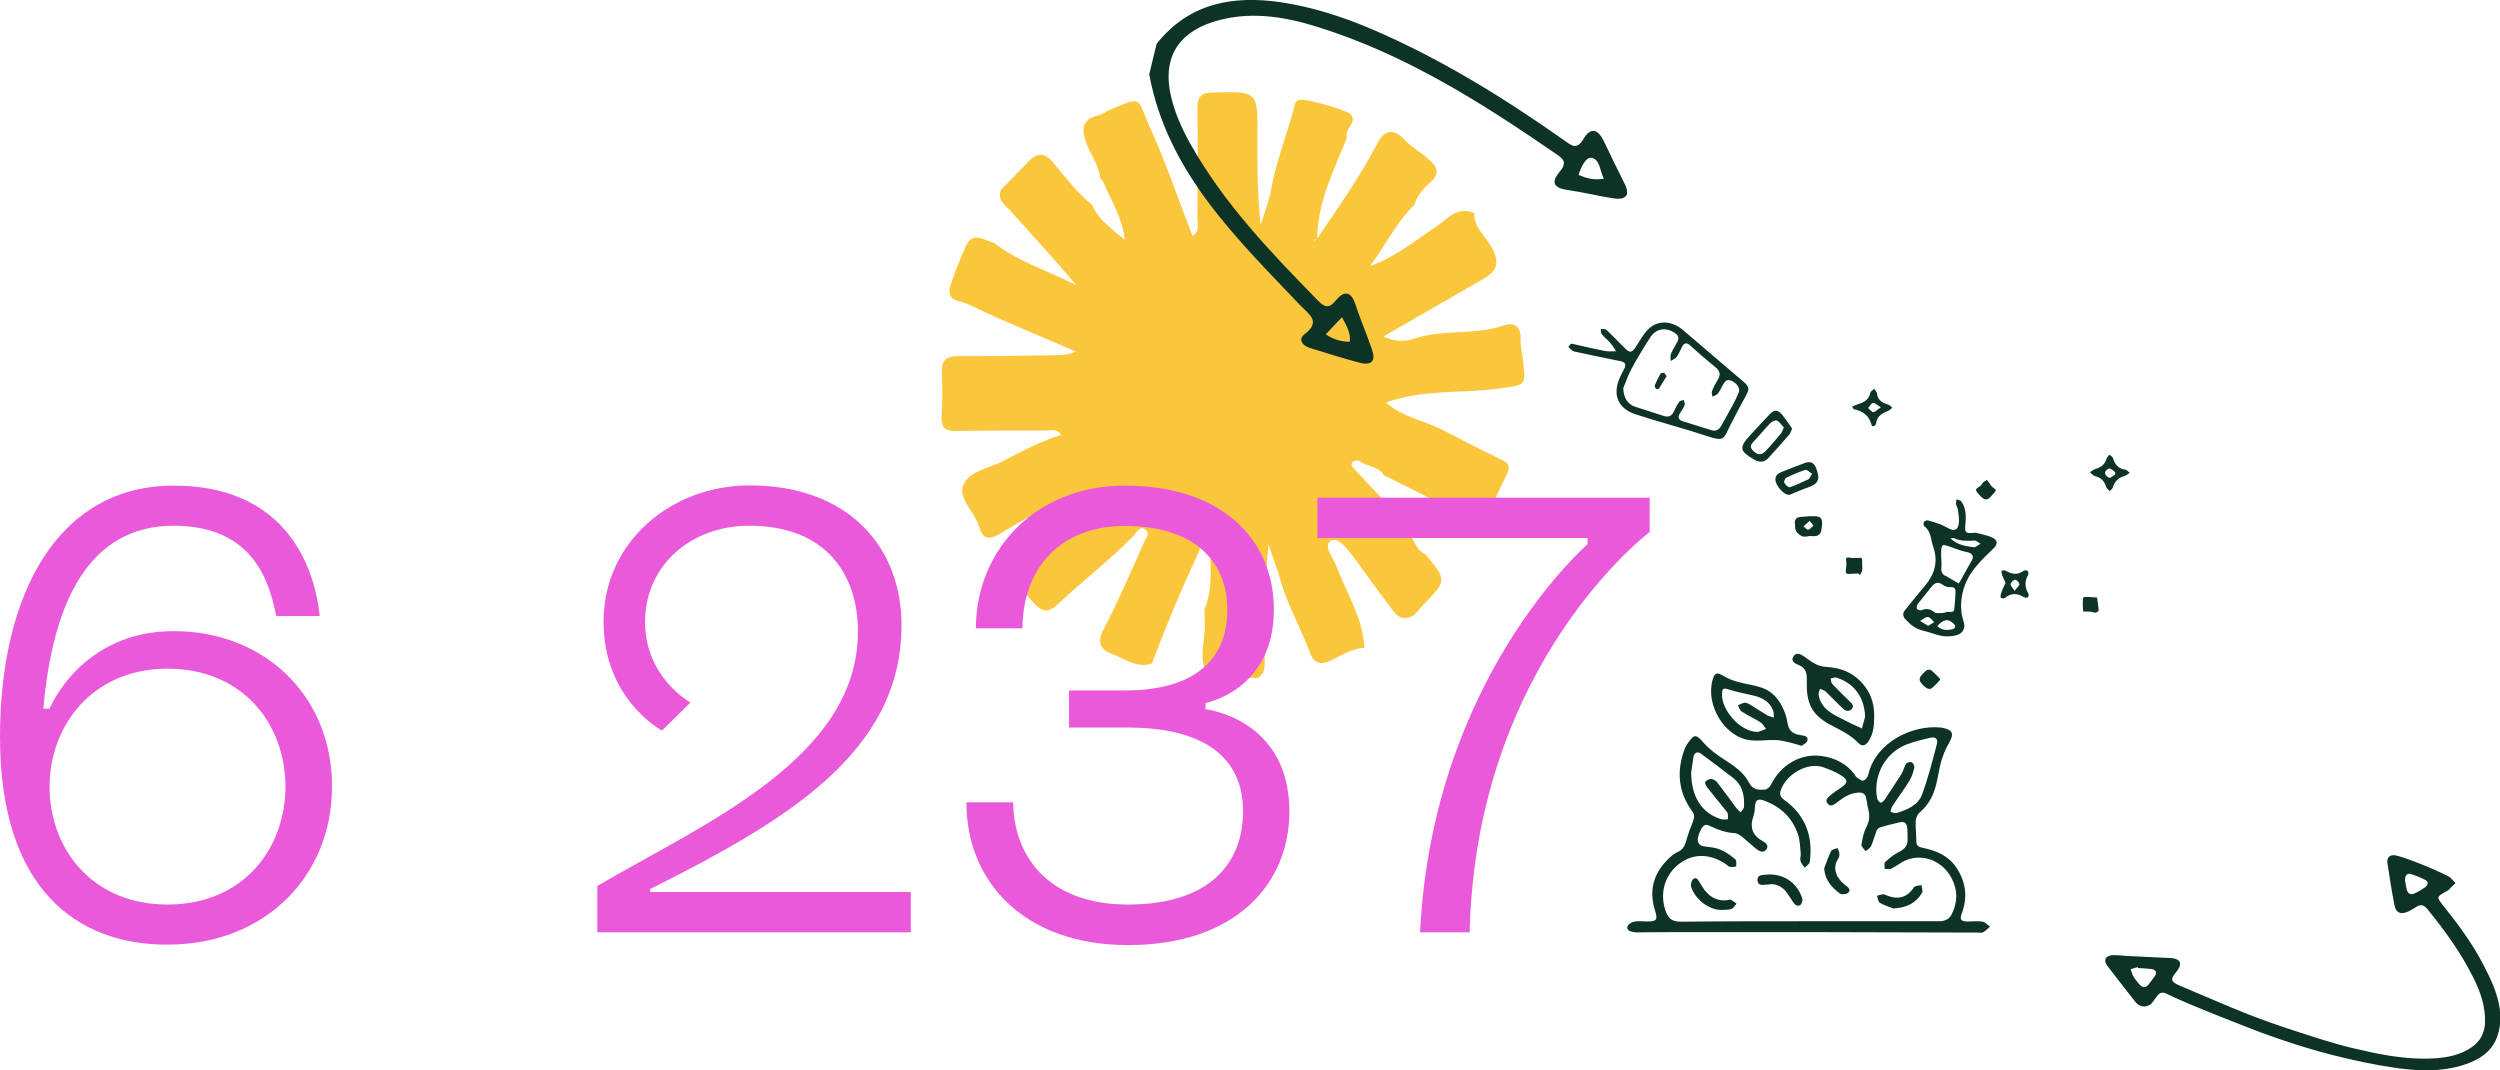 <?xml version="1.0" encoding="utf-8"?>
<!-- Generator: Adobe Illustrator 23.0.6, SVG Export Plug-In . SVG Version: 6.00 Build 0)  -->
<svg version="1.1" id="Слой_1" xmlns="http://www.w3.org/2000/svg" xmlns:xlink="http://www.w3.org/1999/xlink" x="0px" y="0px"
	 viewBox="0 0 1079 461.9" style="enable-background:new 0 0 1079 461.9;" xml:space="preserve">
<style type="text/css">
	.st0{fill:#FAC63C;}
	.st1{fill:#0D3326;}
	.st2{fill:#E959DA;}
</style>
<g>
	<path class="st0" d="M588.9,279.6c-5.5,0.3-10,3.3-14.8,5.6c-3.8,1.8-6.9,1.2-8.5-3c-4.4-11.7-10.8-22.6-13.8-34.8
		c-1.4-4.1-2.9-8.3-4.3-12.4c-1.7,16.4-1.7,32.5-1.7,48.6c0,3.4,0.7,7.1-3.2,9.1c-7.3-1.1-16.9,2.9-21.5-2.5
		c-4.1-4.8-0.8-13.9-1.1-21.1c-0.1-1.9-0.1-3.7-0.2-5.6c4.5-11.9,2.4-24,1.4-36.3c-1.4,4-2.8,8-4.2,12
		c-7.3,15.4-13.8,31.2-19.8,47.1c-6.4,2.3-11.4-1.9-16.7-3.8c-5.3-1.9-7.4-4.9-4.1-11.1c6.3-12,11.7-24.6,17.2-37
		c0.7-1.7,3-4.1,0.8-5.8c-2.5-1.9-3.7,1.1-5,2.5c-10.4,10.7-22.3,19.7-33.1,29.9c-2.4,2.2-5,3.6-7.9,1.3c-2.7-2.2-5.1-5.1-7-8.1
		c-1.8-2.8-4.6-4.6-5.3-8c-0.6-2.8,0.7-6.9,3.2-8.5c7.8-4.6,12.8-12.5,20.9-16.8c1.4-0.7,1.8-2.2,1.1-3.4c-0.8-1.4-2.3-0.8-3.6-0.4
		c-9.3,3.1-17.6,8.2-26,13.2c-4.6,2.8-7.5,2.7-9.2-3.2c-1.8-6.3-9.4-12-6.6-18.1c2.5-5.6,10.9-6.9,16.8-9.9
		c8.1-4.2,16.2-8.6,25.3-11.4c-1.9-3-4.6-1.8-6.7-1.9c-12.9,0-25.8,0-38.8,0.2c-4.4,0.1-6.3-1.3-6.1-6c0.4-6.4,0.4-12.9,0.1-19.4
		c-0.2-5.4,2.1-6.9,7.2-6.9c14.3,0.1,28.5-0.2,42.8-0.4c2.5,0,5.1-0.3,7.8-1.6c-11.4-4.9-22.8-9.8-34.3-14.7
		c-5.6-2.4-10.8-5.6-16.8-7.2c-4.5-1.2-3.6-5-2.5-8c1.8-5.2,3.8-10.4,6.1-15.4c3.1-7,7.9-2.6,12.2-1.6c10.7,8.3,23.7,12.2,35.6,18.3
		c-9.2-10.9-18.8-21.2-28.1-31.7c-2.3-2.6-6.3-4.8-4.5-9.5c4-4.1,8.1-8.2,12.1-12.4c3.8-4,7.2-3.4,10.5,0.7
		c5.2,6.4,10.3,13,16.8,18.3c2.6,6.3,8,9.8,14.1,15.1c-1.3-10.3-6.1-17.3-9.2-24.8c-0.5-0.7-1-1.4-1.5-2.1
		c-0.5-5.2-3.7-9.4-5.6-14.1c-2.3-5.7-3.1-11.2,5.2-12.9c1.3-0.3,2.4-1.2,3.6-1.8c15.6-6.6,12.3-6.4,18.5,7.5
		c6.8,15,12.1,30.7,18.2,46.5c3.4-2.2,2.1-5.4,2.1-8c0.1-15.6,0.3-31.3,0-46.9c-0.1-5.2,1.5-7,6.8-7.1c19.3-0.4,19.3-0.6,19.1,18.8
		c-0.1,12.7,0,25.3,1.4,38.4c1.5-5,3.6-9.9,4.5-15.1c2.1-12,6.7-23.4,9.8-35.1c0.4-1.5,0.2-3.2,2.3-3.8c2.6-0.8,21.5,4.5,22.7,6.7
		c2,3.7-3.4,6-2,9.6c-5.8,14.2-12.8,28-12.9,43.8c-0.4,0.4-1.5-0.5-1.4,0.8c0.4-0.3,0.8-0.6,1.3-0.9c9-13.2,18.2-26.3,25.7-40.5
		c3.3-6.9,7.3-7.5,12.6-1.8c2.7,2.9,6.4,4.8,9.4,7.5c3.7,3.3,6.4,6,0.7,10.9c-2.4,2-5.3,5.5-6.4,9.3c-7.9,7.6-12.5,17.6-19.1,26.3
		c10.8-3.7,19.2-10.8,28.3-16.8c5-3.3,9.2-9.3,16.7-6c-0.2,6.5,5.3,10.3,7.9,15.4c3.3,6.6,1.4,9.9-4,13
		c-14.1,8.1-28.1,16.2-43.1,24.8c4.9,2.4,9.3,2.3,13.1,1c12.6-4.2,26.1-1.4,38.7-5.7c4.5-1.5,7.7,0.2,7.4,6
		c-0.2,3.2,0.8,6.4,1.1,9.6c1.2,10.6,1.1,9.9-9.9,11.5c-16.2,2.4-32.9,0.2-49.3,6.1c6.9,6.3,16.2,7.7,24.1,11.7
		c8.5,4.4,17,8.8,25.6,12.9c3.5,1.6,4.1,3,2.3,6.7c-2.2,4.5-4.4,9.1-6.3,13.7c-3.1,7.4-6.4,7.4-12.7,3.8
		c-11-6.3-22.5-11.6-33.9-17.4c-2.3-4.1-7.4-3.5-10.6-6.2c-0.5-0.4-2.3-0.1-2.9,0.5c-1.2,1.3,0.2,2.4,1,3.3
		c4.2,4.6,8.5,9.1,12.8,13.6c3.6,5,6.6,10.5,11.3,14.7c1.7,3.1,2.6,6.6,6.3,8.2c9.4,11.4,9.4,11.3-1.2,22.1c-1.2,1.3-2.3,2.7-3.5,4
		c-3.5,2.4-6.6,1.9-9.1-1.5c-5.7-7.6-11.4-15.3-17-23.1c-2.7-3.7-6.8-9.1-10-7.3c-3.5,2,1,7.2,2.4,11
		C581.3,256.1,588.2,266.8,588.9,279.6z"/>
	<g>
		<g>
			<path class="st1" d="M780.8,402.3c-15.7,0-31.5,0-47.2,0c-8.6,0-17.2,0-25.9,0.1c-0.8,0-1.7,0.1-2.5-0.1
				c-1.4-0.2-3.2-0.7-2.8-2.4c0.2-0.9,1.7-1.9,2.8-2.1c1.8-0.4,3.7-0.1,5.5-0.1c4.3,0,4.9-0.6,3.6-4.7c-3-9.6-0.1-17.4,7.3-23.7
				c0.8-0.6,1.6-1.2,2.5-1.6c1.9-0.8,2.9-2.2,3.5-4.3c0.8-3,2-6,3.1-8.9c0.6-1.6,0.7-3-0.4-4.4c-6.2-8.6-6.8-17.9-2.9-27.6
				c0.2-0.5,0.6-1,0.9-1.5c3-4.4,3.7-4.2,7.2-0.2c2.4,2.7,5.4,4.9,8.5,6.9c4.4,2.8,8.6,5.6,11,10.3c1.5,2.9,4.1,3,6.7,2.8
				c0.9,0,2.2-1.2,2.7-2.2c4.1-8.4,12.7-13.6,21.9-12.3c5.5,0.8,10.6,3.2,14.1,7.9c0.3,0.5,0.6,1.1,1.1,1.4c0.8,0.6,2,1.5,2.7,1.3
				c0.9-0.3,1.9-1.4,2.1-2.4c3.2-14.2,19.1-21.7,31.2-20.5c0.1,0,0.2,0,0.2,0c5.3,0.9,5.9,2.6,3.2,7.2c-1.4,2.4-2.4,5.1-3.2,7.8
				c-1,3.8-1.4,7.8-2.6,11.5c-1.2,3.9-3.3,7.4-6.6,10.2c-1,0.8-1.6,2.5-1.7,3.8c-0.1,2.9,0.3,5.8,0.3,8.7c0,2.3,1.5,2.4,3.1,2.8
				c5.7,1.2,10.8,3.4,14.2,8.5c4.2,6.3,4.9,13,2.2,20c-0.8,2.2-0.3,3.1,2.1,3.2c2.3,0.1,4.7-0.3,7,0.1c1.1,0.2,2.1,1.4,3.2,2.1
				c-1,0.9-1.9,1.9-3,2.5c-0.6,0.3-1.5,0.1-2.2,0.1C829.7,402.4,805.2,402.4,780.8,402.3C780.8,402.3,780.8,402.3,780.8,402.3z
				 M780.9,397.6c2.6,0,5.2,0,7.8,0c16.1,0,32.2,0,48.2,0c2.8,0,4.6-1,5.7-3.5c2.3-5,2.4-9.8-0.2-14.9c-3.7-7.3-12-11-19.6-8
				c-2.3,0.9-4.2,2.6-6.5,3.7c-0.8,0.4-2,0.1-2.9,0.1c0.1-1-0.3-2.4,0.2-2.9c1.8-1.7,3.8-3.3,6-4.4c2.4-1.2,3.8-2.7,3.7-5.3
				c0-1.6,0-3.2-0.1-4.8c-0.1-2.1-1.1-3.2-3.2-2.7c-2.8,0.6-5.7,1.3-8.5,2.2c-0.6,0.2-1.4,0.8-1.6,1.5c-0.8,2.1-1.4,4.4-2.3,6.5
				c-0.4,0.9-1.6,1.6-2.4,2.3c-0.6-0.9-1.9-2-1.8-2.8c0.4-2.5,0.9-5.2,2-7.4c1.2-2.2,1.6-4.3,1.2-6.7c-0.4-1.9-0.8-3.8-1.1-5.7
				c-0.3-2.2-1.5-2.9-3.7-2.7c-3.7,0.3-6.5,2.3-9.3,4.5c-1.2,0.9-2.5,1.7-3.7,0.2c-1.2-1.5,0-2.5,1-3.4c1.5-1.2,3-2.3,4.7-3.4
				c3-1.9,3.3-3.4,0.2-5.3c-2.3-1.5-5-2.5-7.6-3.5c-6.6-2.4-15.3,2.5-18.1,8.8c-0.8,1.8-1.3,3.5,0.9,5.1
				c9.3,6.6,12.7,15.8,11.2,26.9c-0.1,0.9-1.4,1.7-2.2,2.5c-0.6-0.9-1.5-1.8-1.8-2.9c-0.3-1,0.2-2.2,0.1-3.2
				c-0.3-2.8-0.3-5.7-1.2-8.3c-2.5-7.4-7.7-12.1-15-14.7c-2.1-0.7-3.2-0.2-3.5,2.1c-0.2,1.6-0.1,3.2-0.7,4.7
				c-1.7,4.9-0.5,8.4,4.1,10.9c1.3,0.7,2.7,2,1.4,3.6c-1.2,1.5-2.8,0.8-4-0.1c-2.1-1.6-4-3.5-6.1-5.2c-1-0.8-2.2-1.7-3.4-1.8
				c-4-0.2-7.7-1.6-11.2-3.3c-0.5-0.3-1.3-0.4-1.8-0.2c-1.5,0.6-3.4,5.2-3,6.9c0.5,2.4,2.6,2.2,4.4,2.5c0.5,0.1,1,0.1,1.5,0.2
				c4.1,0.5,7.3,2.7,10.3,5.2c0.6,0.5,0.3,2,0.4,3.1c-1,0.1-2,0.3-2.9,0.1c-0.7-0.2-1.3-1-2-1.4c-6.8-4.4-14.2-4.6-20.6,0.8
				c-5.6,4.8-7.5,12.3-5.1,19.4c1.3,3.8,2.9,4.9,6.9,4.9C744,397.6,762.5,397.6,780.9,397.6z M809.8,340.9c0.1,1.2,0.1,2.5,0.4,3.7
				c0.2,0.7,0.7,1.5,1.4,1.8c0.3,0.2,1.3-0.5,1.7-1.1c2.5-3.7,5-7.5,7.4-11.3c0.8-1.3,1.1-3,1.9-4.3c0.4-0.6,1.9-1,2.5-0.7
				c0.6,0.3,1.3,1.7,1.1,2.4c-0.4,1.9-1.1,3.9-2.1,5.6c-2.3,3.7-5,7.3-7.4,11c-0.5,0.7-0.5,1.6-0.8,2.4c0.9,0.2,1.8,0.7,2.6,0.5
				c4.7-1.4,9.4-3.4,11.1-8.1c2.6-7.1,4.5-14.5,6.4-21.8c0.5-2-0.6-3.1-2.8-2.6c-3.5,0.8-7,1.6-10.3,2.9
				C814.8,324.5,809.8,332.2,809.8,340.9z M729.9,333.5c0.1,10.2,4.4,17.5,13.1,20.1c0.9,0.2,1.9,0,2.8,0c-0.1-1,0.2-2.4-0.4-3.1
				c-2.8-3.6-5.8-7.1-8.6-10.7c-0.5-0.6-1.1-1.9-0.8-2.3c0.4-0.7,1.6-1.3,2.4-1.3c0.9,0,2,0.6,2.6,1.3c2.9,3.7,5.7,7.6,8.5,11.4
				c0.5,0.7,1.2,1.2,1.8,1.7c0.5-0.8,1.4-1.6,1.4-2.4c0.3-5-0.7-9.5-5-12.7c-4.4-3.4-8.9-6.8-13.4-10.1c-1.6-1.2-3-0.7-3.4,1.3
				C730.5,329.4,730.1,332,729.9,333.5z"/>
			<path class="st1" d="M678.2,148.3c5.3,1.2,9.9,2.3,14.6,3.2c1.5,0.3,3.2,0.1,4.7,0.1c-0.8-1.2-1.5-2.5-2.5-3.6
				c-1.1-1.3-2.6-2.4-3.7-3.8c-0.4-0.5-0.3-1.5-0.4-2.2c0.8,0.1,1.9-0.1,2.4,0.3c2.7,2.6,5.3,5.3,8,8c2.1,2.2,3.2,1.9,4.8-0.7
				c1.7-2.7,3.3-5.6,5.5-7.7c4-3.9,10.1-3.4,14.6,0.4c8.9,7.6,17.8,15.2,26.7,22.8c1.5,1.3,2.2,2.7,1.2,4.6
				c-2.5,4.7-5.1,9.4-7.5,14.2c-2.8,5.8-2.4,6.8-10.5,4.1c-10-3.3-20.2-5.9-30.2-9.2c-7.3-2.4-10-8-7-15.3c0.6-1.5,1.4-2.9,2.1-4.3
				c0.9-1.7,0.6-2.9-1.5-3.3c-6.7-1.4-13.4-2.7-20.1-4.2c-0.9-0.2-1.7-1.3-2.5-2C677.3,149.1,677.9,148.5,678.2,148.3z M700.6,167.5
				c0.1,4.2,2,7,5,8c4.1,1.4,8.3,2.6,12.4,4c2.3,0.8,3.7-0.1,4.6-2.2c0.6-1.4,1.3-2.7,2.2-3.9c0.3-0.5,1.2-0.5,1.9-0.8
				c0.2,0.7,0.6,1.6,0.4,2.2c-0.5,1.3-1.4,2.5-2.1,3.7c-0.9,1.6-0.6,2.7,1.2,3.3c4.1,1.3,8.2,2.5,12.2,3.8c2.1,0.7,3.4,0,4.4-1.7
				c1.7-3,3.4-6,5-9c1-1.8,1.9-3.7,2.7-5.7c0.6-1.7-0.9-3.9-3.3-4.9c-2-0.8-2.9,0.5-3.7,2c-0.7,1.3-1.3,2.6-2.2,3.7
				c-0.5,0.6-1.4,0.8-2.2,1.2c-0.1-0.8-0.5-1.8-0.2-2.4c0.7-1.8,1.6-3.5,2.6-5.1c1.3-2.2,0.7-3.7-1.1-5.2c-3.7-3-7.3-6.1-10.8-9.3
				c-1.6-1.5-2.8-1.3-3.7,0.6c-0.7,1.4-1.3,2.9-2.2,4.2c-0.6,0.8-1.7,1.2-2.6,1.8c0-1-0.3-2.2,0.1-3.1c0.7-1.7,1.7-3.3,2.6-4.9
				c1.1-1.8,0.6-3.2-1.1-4.2c-3.9-2.5-8-1.8-10.5,2.1c-2.9,4.5-5.7,9.1-8.2,13.8C702.5,162.3,701.5,165.5,700.6,167.5z"/>
			<path class="st1" d="M852.7,229.9c2.2,0.6,4.5,1,6.7,1.9c2.9,1.2,3.1,2.9,0.8,5.1c-2.2,2.1-4.5,4.3-6.5,6.6
				c-5.1,5.7-7.8,12.4-7.2,20.2c0.1,1.3,0.4,2.6,0.8,3.9c1.1,3,0.4,5.5-2.7,6.5c-2,0.6-4.3,0.7-6.4,0.4c-2.8-0.5-5.4-1.7-8.2-2.3
				c-3.2-0.7-5.5-2.6-7.6-4.9c-1.3-1.4-1.3-2.8,0-4.2c2.8-3.4,5.5-6.9,8.4-10.3c4.2-4.9,5.8-10.4,3.6-16.7c-1.1-3.1-0.8-6.7-3.9-9
				c-0.3-0.2-0.4-1.3-0.2-1.8c0.3-0.4,1.2-0.8,1.7-0.7c1.9,0.5,3.7,1,5.5,1.7c1.2,0.5,2.4,1.2,3.6,1.8c2.5,1.2,3.8,0.7,4.3-2
				c0.3-1.8-0.1-3.8-0.3-5.7c-0.1-1-0.7-1.9-0.9-2.9c-0.1-0.6,0.2-1.4,0.3-2c0.7,0.3,1.7,0.4,2,0.9c2,2.8,2.1,6.1,1.8,9.4
				C847.9,230.1,848.1,230.4,852.7,229.9z M840.2,264.1c2.8,0.1,3.2,0,3.3-1.6c0.2-2.2,0.4-4.5,0.5-6.7c0.1-1.7-0.4-2.6-2.5-2.4
				c-1,0.1-2.1-0.4-3-1c-2-1.5-3.5-0.9-4.9,0.9c-1.9,2.5-4,4.9-5.9,7.4c-0.4,0.5-0.6,1.7-0.3,2.1c0.3,0.5,1.5,0.8,2.1,0.5
				c2-0.8,3.6-0.5,5.3,0.9c0.7,0.6,2.1,0.4,3.2,0.4C839.1,264.6,839.9,264.2,840.2,264.1z M845.3,251.8c-0.1,0,0.3-0.1,0.4-0.4
				c1.8-3.2,3.5-6.3,5.3-9.5c0.9-1.5,0.5-2.6-1-3.3c-1-0.4-2.1-0.5-3.1-0.8c-1.9-0.6-3.7-1.3-5.5-1.9c-1-0.3-2.3-0.9-2.9-0.5
				c-0.6,0.4-0.7,1.9-0.7,2.9c-0.1,2.2,0.3,4.5,0.1,6.7c-0.2,2,0.5,3.1,2.3,3.8C841.8,249.7,843.3,250.7,845.3,251.8z M841.8,232.3
				c3.1,3.1,6.6,3.3,10,3.9c0.9,0.1,2-1,3-1.5c-0.9-0.5-1.9-1.5-2.8-1.4c-2.9,0.2-5.8,0.3-8.5-1
				C843.1,232.2,842.7,232.3,841.8,232.3z M836.1,270.2c2,1.9,4.2,1.9,6.4,1.4c1.4-0.3,1.9-1.3,0.6-2.5
				C840.8,266.9,838.9,267.2,836.1,270.2z M832.2,270.1c1.1-0.6,1.8-1.1,2.6-1.6c-0.9-0.8-1.8-2.2-2.8-2.2c-1-0.1-2.2,1.1-3.3,1.7
				C829.8,268.7,830.9,269.3,832.2,270.1z"/>
			<path class="st1" d="M777.6,321.9c-2.4-0.7-4-1.2-5.7-1.6c-1.9-0.4-3.8-0.9-5.7-0.9c-3.6-0.1-7.2,0.5-10.7,0.1
				c-11.3-1.3-19.5-15.4-16.3-26.2c0.9-3,1.9-3.2,4.4-1.7c2,1.2,4.2,2.1,6.4,2.7c3.2,0.9,6.6,1.3,9.7,2.3c5.4,1.6,8.5,5.6,10.5,10.6
				c0.7,1.7,1.1,3.5,1.4,5.3c0.5,2.9,2.4,4.3,5.1,4.7c0.2,0,0.3,0,0.5,0.1c1.4,0.3,3.3,0.3,2.9,2.2
				C780.2,320.4,778.5,321.2,777.6,321.9z M758.7,315.9c1.2-0.4,2.4-0.8,3.5-1.3c-0.8-1-1.3-2.2-2.3-2.8c-2.7-1.7-5.6-3-8.2-4.7
				c-0.8-0.5-1.1-1.8-1.6-2.7c1-0.4,1.9-1,2.9-1.1c0.7-0.1,1.6,0.4,2.3,0.8c2.5,1.5,4.9,3.1,7.4,4.6c0.9,0.5,1.9,0.7,2.9,1
				c-0.1-1,0-2.1-0.3-3c-1.4-3.7-4.5-5.5-8.1-6.4c-3.6-0.9-7.2-1.5-10.7-2.6c-2.8-0.9-3.2-0.8-3.3,2.3
				C743.2,306.2,750.7,315.9,758.7,315.9z"/>
			<path class="st1" d="M808.9,309.4c0,3.7-0.3,7.3-2.5,10.6c-1.3,1.9-2.7,2.3-4.3,0.7c-3.6-3.8-8.3-5.8-12.7-8.2
				c-7.5-4.2-9.8-9-9.6-18.4c0.1-3.2-0.1-5.7-3.5-7.1c-1.3-0.5-3.6-1.5-2.3-3.6c1.2-2,3-1.2,4.6-0.1c1.6,1.1,3.2,2.4,5,3.3
				c1.3,0.7,2.8,1.1,4.2,1.2c7.2,0.3,13.2,3,17.4,8.9C807.9,300.4,809,304.7,808.9,309.4z M805,309.3c-0.4-8.3-4.5-14.2-12.2-16.8
				c-0.8-0.3-1.8,0.2-2.7,0.3c0.2,0.8,0.2,1.9,0.7,2.4c2.4,2.5,4.9,5,7.4,7.4c1.1,1,2.1,2,1.1,3.3c-1.1,1.4-2.7,1-3.8,0
				c-2.6-2.4-5-5-7.6-7.5c-0.6-0.5-1.5-0.7-2.3-1.1c-0.2,0.7-0.8,1.5-0.7,2.2c0.5,4.8,3.8,7.4,7.6,9.5c2.1,1.1,4.3,2.2,6.5,3.3
				c1.5,0.7,3.1,1.4,4.6,2.1C804.1,312.7,804.5,311,805,309.3z"/>
			<path class="st1" d="M773.5,185c-0.6,1.2-0.8,2.1-1.3,2.6c-2.9,3.4-5.8,6.6-8.8,9.9c-1.8,2-3.7,2.3-6.2,0.9
				c-6.4-3.7-6.8-5.2-1.8-10.6c2.7-3,5.6-6,8.4-9c1.9-2,3.4-2.1,5.3,0.1C770.7,180.8,772,183,773.5,185z M769.9,184.5
				c-0.9-1-1.8-2.4-3-3c-0.7-0.3-2.3,0.5-3,1.3c-2.3,2.4-4.4,5-6.7,7.4c-1.2,1.3-2.4,2.4-0.7,4.2c1.9,2,3.6,2.2,5.4,0.4
				c2.4-2.5,4.7-5.2,6.9-7.9C769.2,186.3,769.4,185.6,769.9,184.5z"/>
			<path class="st1" d="M772.2,213.6c-2.1,0-5.1-3.2-5.8-5.7c-0.6-2.4,0.9-3.6,2.8-4.3c3.3-1.3,6.5-2.6,9.8-3.8c2.5-0.9,4,0,4.9,2.4
				c1.8,4.8,0.9,6.7-3.9,8.3c-2.1,0.7-4.2,1.7-6.3,2.5C773.2,213.3,772.5,213.5,772.2,213.6z M782.1,204.5c-1.1-0.7-2.2-1.9-2.9-1.7
				c-2.8,0.9-5.6,2.1-8.3,3.4c-0.5,0.3-1.1,1.8-0.8,2.2c0.5,0.9,1.9,2.1,2.4,1.9c2.7-0.9,5.3-2.2,7.9-3.4
				C781.1,206.6,781.3,205.7,782.1,204.5z"/>
			<path class="st1" d="M865.6,251.6c-0.6-1.4-1.1-2.4-1.5-3.4c-0.2-0.6-0.2-1.2-0.3-1.9c0.6,0,1.4-0.3,1.8,0c2.7,1.6,5.2,2,7.9,0
				c0.3-0.2,1.2-0.2,1.6,0.1c0.3,0.3,0.5,1.2,0.3,1.6c-1.6,2.8-1.6,5.5,0.1,8.3c0.2,0.4,0,1.3-0.3,1.5c-0.3,0.3-1.2,0.2-1.6,0
				c-2.9-1.8-5.6-2-8.3,0.3c-0.4,0.3-1.2,0-1.8,0c0-0.6-0.1-1.3,0.1-1.8C864.1,254.6,864.9,253.1,865.6,251.6z M869.5,255
				c1-1.4,2.1-2.2,2.1-2.9c-0.1-0.7-1.2-1.9-1.9-1.9c-0.6,0-1.8,1.1-1.9,1.8C867.6,252.7,868.6,253.6,869.5,255z"/>
			<path class="st1" d="M919.2,204.1c-1.1,0.7-1.7,1.2-2.4,1.4c-2.6,0.7-4.1,2.3-4.9,4.9c-0.2,0.6-0.9,1.1-1.3,1.6
				c-0.5-0.6-1.3-1.1-1.5-1.7c-0.8-2.5-2.2-4.2-4.9-4.8c-0.8-0.2-1.5-1.1-2.2-1.7c0.8-0.5,1.5-1.1,2.4-1.4c2.5-0.7,4.1-2,4.8-4.5
				c0.2-0.6,0.8-1.1,1.2-1.7c0.5,0.5,1.3,0.8,1.5,1.4c0.9,2.7,2.2,4.8,5.5,5.1C917.9,202.8,918.3,203.4,919.2,204.1z M912.9,204.8
				c0-0.3,0-0.6,0-1c-0.8-0.6-1.7-1.6-2.5-1.6c-0.7,0-1.9,1.2-1.9,1.9c0,0.7,1.1,2,1.8,2.1C911.1,206.3,912,205.3,912.9,204.8z"/>
			<path class="st1" d="M799.4,175.5c1-0.4,1.7-0.8,2.4-1c2.6-0.8,4.8-1.9,5.4-4.9c0.1-0.7,1.1-1.2,1.7-1.8c0.4,0.7,1.1,1.3,1.2,2
				c0.3,3.1,2.5,4.1,5,4.9c0.6,0.2,1.1,0.8,1.6,1.3c-0.5,0.4-0.9,0.9-1.5,1.2c-2.6,1.1-5.1,2.2-5.5,5.5c-0.2,1.2-1.6,1.9-2,0.5
				c-1.1-4-3.8-5.8-7.6-6.6C799.9,176.5,799.8,176.2,799.4,175.5z M811.8,175.8c-1.7-1-2.6-2-3.4-1.9c-0.8,0.1-1.4,1.4-2.1,2.2
				c0.7,0.6,1.5,1.7,2.2,1.8C809.4,177.8,810.2,176.8,811.8,175.8z"/>
			<path class="st1" d="M780.4,231.5c-0.9,0-2,0.3-2.7-0.1c-1-0.5-2-1.3-2.5-2.2c-0.5-0.8-0.4-1.9-0.5-2.9c-0.3-1.9,0.5-3.1,2.5-3.2
				c2-0.1,4-0.4,6-0.3c2.6,0,3.4,1.1,3.2,3.6c0,0.5-0.1,1-0.2,1.5c-0.1,2.4-1.2,3.7-3.8,3.5c-0.7-0.1-1.3,0-2,0
				C780.4,231.4,780.4,231.5,780.4,231.5z M781,224.8c-1.1,1-1.8,1.7-2.6,2.4c0.7,0.5,1.5,1.5,2,1.4c0.9-0.2,1.6-1.1,2.3-1.7
				C782.3,226.3,781.8,225.7,781,224.8z"/>
			<path class="st1" d="M837.4,293.3c-0.3,0.4-0.5,0.7-0.8,1c-1,1-2,2.1-3.1,2.9c-0.4,0.3-1.5,0.1-2.1-0.3c-1-0.7-1.9-1.6-2.5-2.5
				c-0.4-0.5-0.5-1.6-0.2-2.1c0.7-1.1,1.7-2.1,2.8-3c0.4-0.3,1.5-0.4,2,0c1.2,0.9,2.2,2.1,3.3,3.1
				C837,292.6,837.2,292.9,837.4,293.3z"/>
			<path class="st1" d="M802,247.5c-1.3,0.1-2.6,0.1-3.8,0.2c-1.4,0.1-1.8-0.4-1.5-1.7c0.2-1.2,0.3-2.5,0.1-3.8
				c-0.2-1.5,0.2-1.8,1.6-1.5c1.2,0.2,2.5,0.2,3.8,0.1c1.3-0.2,1.6,0.2,1.5,1.4c-0.1,1.3,0.2,2.7,0,4c-0.1,0.7-0.6,1.3-1,2
				C802.4,247.9,802.2,247.7,802,247.5z"/>
			<path class="st1" d="M857.5,207.1c0.5,0.6,0.8,1,1.1,1.4c0.4,0.6,0.8,1.3,1.3,1.7c2.2,1.6,1.8,1.2,0,3.4
				c-2.3,2.9-3.5,2.3-5.7-0.1c-1.5-1.7-2.1-2.3,0.2-3.5c0.7-0.3,1-1.3,1.6-1.9C856.4,207.9,856.9,207.6,857.5,207.1z"/>
			<path class="st1" d="M905.1,257.9c0.2,1.9,0.6,3.8,0.7,5.6c0,0.3-0.9,0.9-1.4,0.9c-0.7,0.1-1.4-0.4-2.2-0.4
				c-1.1-0.1-3.1,0-3.1-0.1c-0.2-1.9-0.2-3.7-0.1-5.6c0-0.3,0.6-0.7,0.9-0.7C901.7,257.6,903.5,257.8,905.1,257.9z"/>
			<path class="st1" d="M763.5,381.7c-0.7,0.1-0.8,0.1-0.9,0.1c-1.7,0-3.9,0.8-4.1-1.9c-0.1-2.4,2.1-2.2,3.7-2.4
				c7.3-0.7,13.5,3.3,15.7,10.4c0.2,0.8-0.3,2.2-0.9,2.7c-1.5,0.9-2.4-0.3-3.2-1.4c-1.1-1.6-2-3.2-3.2-4.7
				C768.5,382.2,765.9,381.3,763.5,381.7z"/>
			<path class="st1" d="M787.3,374.8c1-2.5,1.8-5.1,3-7.5c0.4-0.7,1.9-0.9,2.8-1.3c0.3,0.9,0.8,1.9,0.8,2.8c0,0.7-0.3,1.5-0.7,2.1
				c-2.7,4.1,0,8.8,3.2,11.1c1.3,0.9,2.6,2,1.3,3.3c-0.7,0.7-2.9,0.9-3.7,0.3C790.5,383,787.7,379.8,787.3,374.8z"/>
			<path class="st1" d="M743.8,392.7c-6,0.5-12.2-4.6-13.9-9.9c-0.3-1,0.1-2.8,0.9-3.4c1.4-1.1,2.1,0.4,2.8,1.5
				c0.9,1.4,1.7,2.9,2.8,4.1c2.4,2.7,5.5,4,9.2,3.5c0.5-0.1,1.1-0.3,1.5-0.1c0.9,0.4,1.6,1.1,2.4,1.6c-0.7,0.8-1.3,1.9-2.2,2.3
				C746.3,392.7,745,392.6,743.8,392.7z"/>
			<path class="st1" d="M817.2,392.1c-1.4-0.6-3.7-1.2-5.8-2.4c-0.8-0.4-0.9-2-1.3-3.1c1.1-0.2,2.4-0.9,3.3-0.5
				c4.9,2.2,9.3,2,12.7-3.2c0.5-0.7,2.1-0.6,3.2-0.9c0.1,1.1,0.7,2.5,0.3,3.3C827,389.6,823.1,391.8,817.2,392.1z"/>
			<path class="st1" d="M719.3,162.4c-1.1,1.8-2.2,3.6-3.3,5.3c-0.2,0.3-1.1,0.3-1.3,0.1c-0.3-0.3-0.6-1.1-0.5-1.5
				c0.7-1.7,1.5-3.3,2.4-4.9c0.2-0.4,1-0.6,1.5-0.5C718.5,161,718.8,161.7,719.3,162.4z"/>
		</g>
		<path class="st1" d="M1078.3,445.7c-1.7,6.8-6.5,10.7-12.7,13.1c-10.1,3.9-20.6,3.6-31,2.2c-9.3-1.3-18.6-3.3-27.7-5.6
			c-8.3-2.1-16.6-4.7-24.7-7.5c-8-2.7-15.8-6-23.6-9c-4.3-1.7-8.7-3.5-13-5.3c-3.5-1.5-7.1-3-10.5-4.7c-1.8-0.9-3-0.5-4.1,1
			c-0.5,0.7-1.1,1.4-1.6,2.2c-1.9,2.9-5.6,3.1-7.8,0.3c-4.1-5.2-8.1-10.4-12.1-15.6c-1.7-2.2-0.9-4.2,1.9-4.5
			c2.2-0.2,4.5,0.2,6.7,0.3c5.6,0.3,11.2,0.5,16.8,0.8c1,0,2,0.1,3,0.2c3.1,0.5,3.9,2.3,2.1,4.9c-0.2,0.3-0.5,0.7-0.7,1
			c-2.7,3.1-2.4,4.3,1.5,5.9c9.8,4.1,19.5,8.4,29.3,12.3c6.7,2.6,13.5,5,20.3,7.2c8.3,2.7,16.7,5.5,25.2,7.5
			c10.5,2.5,21.1,4.7,32,4.5c6-0.1,11.9-0.8,17.2-3.7c4.4-2.4,7.3-5.8,7.7-11.2c0.4-7.3-1.9-13.9-5.1-20.2
			c-5.3-10.7-12.3-20.3-19.8-29.5c-1.5-1.8-2.9-2.1-4.7-0.9c-1.2,0.8-2.4,1.5-3.7,2.1c-3,1.3-5.1,0.5-5.7-2.6
			c-1.2-6.1-2.2-12.3-3.1-18.5c-0.3-2.3,1.1-3.7,3.6-3.2c3.1,0.7,6,1.9,9,3c4.6,1.8,9.1,3.7,13.5,5.9c1.3,0.6,2.2,2,3.3,3
			c-1,1-2,2-3,3c-0.4,0.3-0.8,0.6-1.3,0.8c-4,2.2-3.9,2.3-0.9,6.1c6.5,8.1,12.6,16.4,17.4,25.7c3.1,6,5.9,11.9,6.9,18.7
			C1079.5,441.9,1078.6,444.7,1078.3,445.7z M922.8,417.8c0-0.1-0.1-0.2-0.1-0.4c-1,0.3-2.1,0.6-3.1,0.9c0.4,1.1,0.6,2.2,1.2,3.2
			c0.7,1.2,1.7,2.3,2.6,3.4c1.3,1.5,2.8,1.5,4-0.1c0.8-1.1,1.6-2.1,2.4-3.2c1.4-1.8,0.8-3.2-1.5-3.4
			C926.5,418,924.7,417.9,922.8,417.8z M1038,379.9c0.2,1.1,0.4,2.7,0.8,4.2c0.5,1.7,1.8,2.2,3.3,1.5c1.6-0.7,3.1-1.6,4.5-2.6
			c1.2-0.9,1.9-2.2,0.2-3.2c-1.9-1-3.9-1.8-6-2.5C1039,376.7,1038.1,377.5,1038,379.9z"/>
		<path class="st1" d="M499.2,18.9c14-17.6,32.9-21,53.8-17.9c13.3,2,26,6.1,38.4,11.3C621.2,25,648.6,41.9,675,60.5
			c3.1,2.2,5.5,4.5,8.4-0.5c3.2-5.4,6.4-4.2,8.9,1.1c2.8,6,5.8,12,8.8,18c2.8,5.5,0.3,7.3-4.9,6.5c-6.6-1-13.1-2.7-19.7-3.6
			c-6.2-0.9-7.1-3.4-3.2-8.1c2-2.4,2.7-4.4-0.6-6.7c-32.6-22.5-65.9-43.7-104.1-55.6c-14.7-4.6-29.9-7-45.2-2.1
			c-15.7,5.1-21.8,16.4-17.9,32.5c1.7,7.1,4.7,13.7,8.2,20c14.5,25.8,34.7,46.9,55.2,67.8c3,3.1,4.9,3.3,7.7-0.2
			c3.2-3.9,6.3-4.3,8.3,1.5c2.2,6.6,4.9,13,7.2,19.6c1.8,4.9,0,7.2-5.1,5.9c-7.3-1.9-14.4-4.2-21.6-6.4c-3.3-1-5.3-3.7-2.3-6
			c7.1-5.5,2-8.4-1.6-12.1c-27.9-29.4-57.6-57.6-65.5-100C497.1,27.6,498.1,23.3,499.2,18.9z M692.2,77.1c-1.8-3.5-1.6-8.5-5.5-9
			c-2.2-0.3-4.4,4.1-5.4,7.4C684.6,76.9,687.9,77.9,692.2,77.1z M572.2,144.3c3.5,2.3,6.7,3.2,10.4,3.2c0.4-3.8-1.3-6.6-3.4-10.6
			C576.6,139.7,574.6,141.8,572.2,144.3z"/>
	</g>
	<g>
		<path class="st2" d="M119.2,265.8c-2.7-13.4-9.1-38.9-44.2-38.9c-36.2,0-52.2,32.2-56.3,79h2.7c0,0,13.4-33.5,53.6-33.5
			c39.1,0,68.3,27.9,68.3,67s-29.2,68.3-71,68.3C33.2,407.8,0,383.7,0,318.1c0-61.6,24.9-108.5,75-108.5c45.6,0,60.3,31.1,63,56.3
			H119.2z M72.3,390.4c32.7,0,50.9-24.1,50.9-50.9c0-26.8-18.2-50.9-50.9-50.9c-32.7,0-50.9,24.9-50.9,50.9
			C21.4,366.3,39.7,390.4,72.3,390.4z"/>
		<path class="st2" d="M257.8,402.5v-20.1c45.6-26.8,112.5-54.9,112.5-109.9c0-24.1-13.4-45.6-46.9-45.6c-25.5,0-45,17.4-45,41.5
			c0,24.1,19.6,34.8,19.6,34.8l-12.3,12.1c0,0-25.2-13.4-25.2-46.9c0-34.8,29.5-58.9,63-58.9c42.9,0,65.6,26.8,65.6,60.3
			c0,54.9-49.6,84.4-108.5,113.9v1.3h112.5v17.4H257.8z"/>
		<path class="st2" d="M437.3,346.2c0,21.4,13.4,44.2,49.6,44.2c36.2,0,49.6-18.8,49.6-40.2c0-28.1-24.1-36.2-49.6-36.2h-25.5V298
			h24.1c26.8,0,44.2-10.7,44.2-34.8c0-21.4-14.7-36.2-44.2-36.2c-29.5,0-44.2,20.1-44.2,44.2h-20.1c0-33.5,25.5-61.6,64.3-61.6
			c41.5,0,64.3,22.8,64.3,53.6c0,34.8-29.5,40.2-29.5,40.2v2.7c0,0,36.2,4,36.2,44.2c0,30.8-22.8,57.6-69.7,57.6
			c-44.2,0-69.7-26.8-69.7-61.6H437.3z"/>
		<path class="st2" d="M712,229.6c0,0-75,56.3-77.7,172.8h-21.4c5.4-109.9,72.3-167.5,72.3-167.5v-2.7H568.6v-17.4H712V229.6z"/>
	</g>
</g>
</svg>
